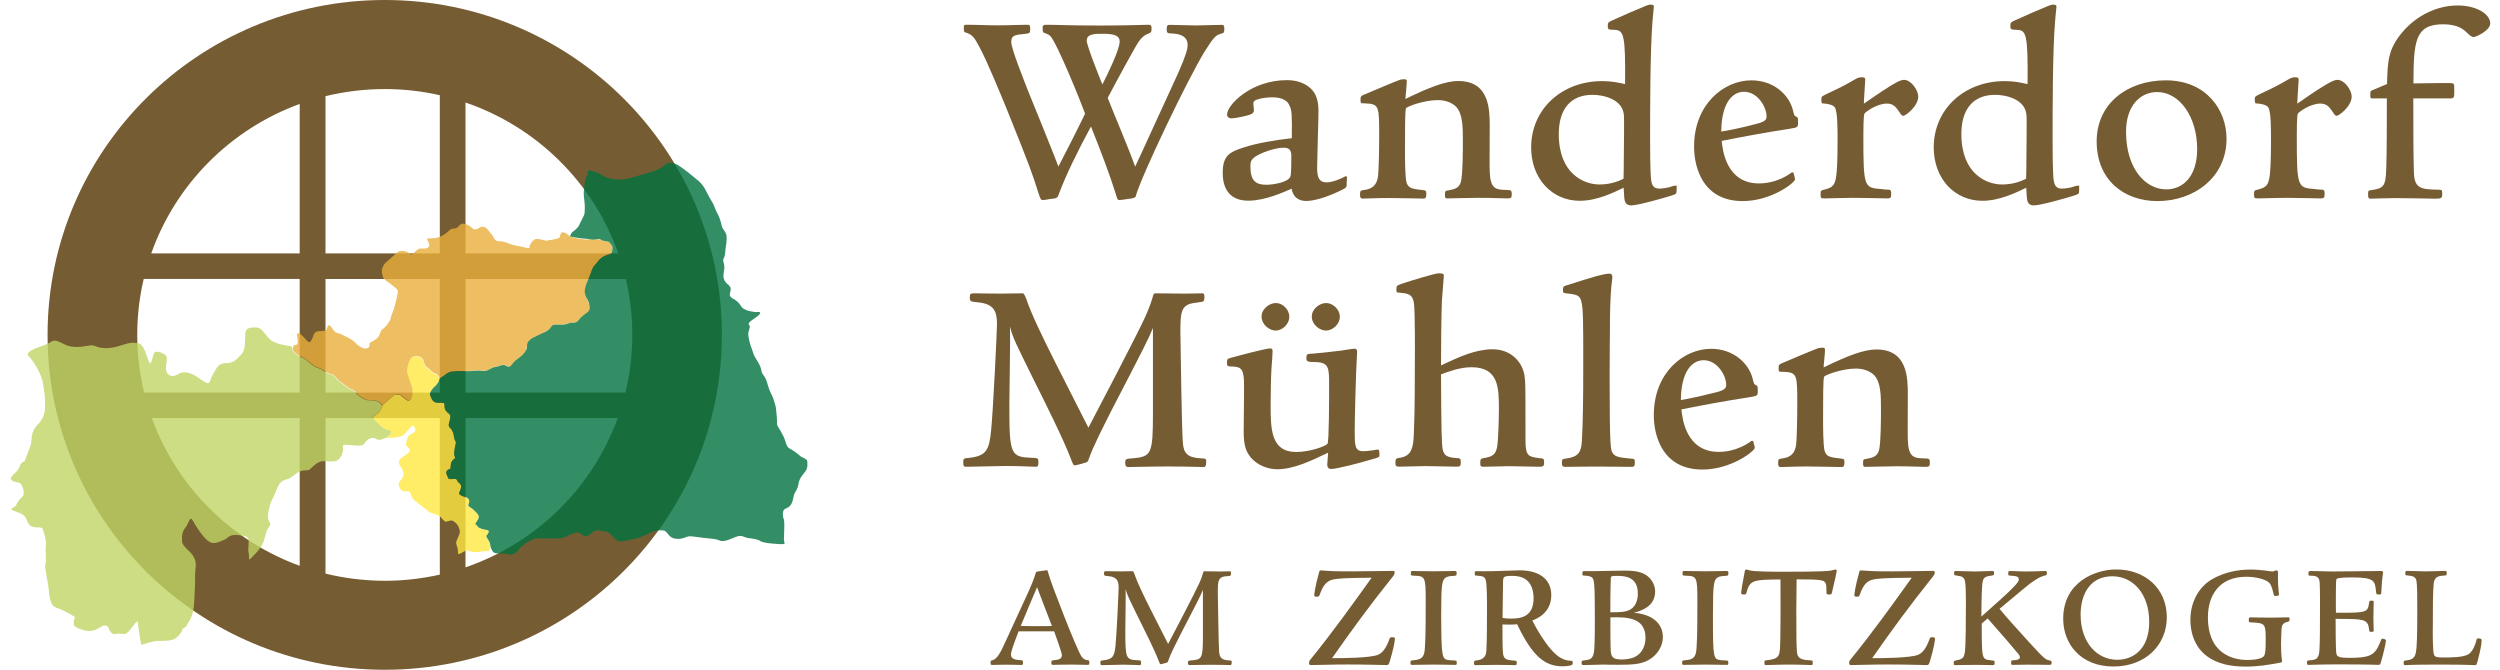 <svg xmlns="http://www.w3.org/2000/svg" width="209" height="56" viewBox="0 0 209 56" fill="none"><g clip-path="url(#clip0)"><path d="M90.713 9.501C90.414 8.658 88.33 3.482 87.78 2.985C87.667 2.873 87.433 2.8 87.279 2.736C87.166 2.712 87.166 2.576 87.166 2.279C87.166 2.094 87.304 2.07 87.49 2.07C88.451 2.07 89.138 2.134 92.03 2.134C94.251 2.134 95.609 2.07 95.972 2.07C96.182 2.07 96.271 2.094 96.271 2.367C96.271 2.712 96.222 2.728 95.907 2.849C95.544 3.009 95.261 3.306 94.873 4.012C94.76 4.197 93.54 6.403 92.603 8.185C93.225 9.781 94.324 12.309 94.898 13.93C95.083 13.585 98.363 6.363 98.525 6.042C99.147 4.606 99.284 4.124 99.284 3.763C99.284 3.009 98.622 2.849 98.113 2.808C97.588 2.784 97.539 2.784 97.539 2.463C97.539 2.118 97.588 2.078 97.814 2.078C98.161 2.078 99.648 2.126 99.947 2.126C100.294 2.126 101.829 2.078 102.128 2.078C102.29 2.078 102.354 2.126 102.354 2.399C102.354 2.72 102.306 2.76 102.128 2.808C101.692 2.897 101.49 3.057 100.706 4.309C99.26 6.676 95.406 14.724 94.946 16.409C94.898 16.57 94.599 16.594 94.284 16.634C94.074 16.658 93.783 16.722 93.573 16.722C93.435 16.722 93.411 16.674 93.274 16.201C92.813 14.716 92.078 12.758 91.206 10.576C90.107 12.606 89.097 14.652 88.475 16.337C88.41 16.546 88.2 16.61 88.015 16.61C87.667 16.634 87.441 16.722 87.166 16.722C87.029 16.722 86.981 16.658 86.819 16.152C86.27 14.419 86.108 13.946 84.177 9.155C83.79 8.201 82.505 5.055 81.859 3.892C81.495 3.21 81.309 2.889 80.76 2.728C80.599 2.68 80.574 2.664 80.574 2.367C80.574 2.07 80.599 2.07 80.825 2.07C81.762 2.07 82.319 2.118 83.466 2.118C84.387 2.118 85.114 2.07 85.85 2.07C86.06 2.07 86.124 2.07 86.124 2.391C86.124 2.736 86.124 2.776 85.761 2.824C84.864 2.913 84.541 2.937 84.541 3.507C84.541 4.076 85.575 6.628 85.914 7.519C86.326 8.522 88.136 12.983 88.483 13.922C88.863 13.216 90.422 10.134 90.713 9.501ZM93.605 3.482C93.605 2.937 93.08 2.824 92.135 2.824C91.561 2.824 90.85 2.824 90.85 3.394C90.85 3.803 91.884 6.403 92.159 7.061C92.579 6.259 93.605 4.124 93.605 3.482Z" fill="#765C33"></path><path d="M112.608 14.78L112.584 15.278C112.584 15.623 112.584 15.663 112.333 15.799C111.024 16.481 109.837 16.802 109.215 16.802C108.181 16.802 108.019 16.008 107.979 15.775C107.292 16.072 105.757 16.778 104.352 16.778C102.542 16.778 102.219 15.414 102.219 14.475C102.219 12.991 102.768 12.718 104.028 12.309C105.038 11.988 106.484 11.715 107.995 11.555C108.019 9.597 107.995 9.212 107.809 8.843C107.583 8.249 106.888 8.136 106.339 8.136C106.113 8.136 105.539 8.16 105.03 8.345C104.804 8.433 104.78 8.554 104.78 8.666C104.78 8.73 104.828 9.099 104.828 9.188C104.828 9.396 104.739 9.509 104.465 9.597C104.214 9.685 103.293 9.894 102.93 9.894C102.744 9.894 102.582 9.781 102.582 9.573C102.582 8.778 104.578 6.7 107.583 6.7C108.916 6.7 109.514 7.318 109.74 7.567C110.152 8.064 110.225 8.754 110.225 9.276C110.225 10.03 110.112 13.376 110.112 14.042C110.112 14.861 110.297 15.246 110.895 15.246C111.38 15.246 112.067 14.973 112.503 14.724L112.608 14.78ZM105.862 15.446C106.484 15.446 107.745 15.222 107.882 14.74C107.955 14.516 107.955 13.416 107.955 13.031C107.955 12.55 107.769 12.349 107.333 12.349C106.759 12.349 106.113 12.558 105.66 12.734C104.537 13.192 104.537 13.489 104.537 13.898C104.529 15.125 104.99 15.446 105.862 15.446Z" fill="#765C33"></path><path d="M124.541 10.616C124.541 12.373 124.516 13.809 124.541 14.331C124.589 15.791 125.042 15.856 125.898 15.88C126.31 15.88 126.383 15.904 126.383 16.225C126.383 16.522 126.334 16.586 126.035 16.586C125.575 16.586 124.727 16.538 123.604 16.538C122.844 16.538 121.422 16.586 120.986 16.586C120.825 16.586 120.8 16.522 120.8 16.313C120.8 15.968 120.8 15.952 121.148 15.904C121.632 15.816 121.996 15.695 122.133 15.198C122.295 14.556 122.295 12.509 122.295 11.691C122.295 10.688 122.295 9.501 121.721 8.915C121.309 8.506 120.687 8.369 120.202 8.369C119.08 8.369 117.633 8.891 117.545 9.051C117.456 9.188 117.456 10.969 117.456 12.518C117.456 13.135 117.456 14.861 117.593 15.278C117.755 15.775 118.142 15.799 118.991 15.896C119.217 15.92 119.241 15.968 119.241 16.217C119.241 16.578 119.128 16.602 118.991 16.602C118.619 16.602 117.133 16.554 116.171 16.554C114.838 16.554 114.378 16.602 113.95 16.602C113.723 16.602 113.699 16.489 113.699 16.281C113.699 15.936 113.723 15.92 114.111 15.872C114.709 15.783 115.121 15.486 115.21 14.684C115.258 14.227 115.299 12.678 115.299 11.354C115.299 8.867 115.299 8.69 114.127 8.642C113.74 8.642 113.74 8.642 113.74 8.321C113.74 8.048 113.764 8.024 114.152 7.864C114.362 7.775 116.721 6.772 117.02 6.676C117.157 6.628 117.343 6.628 117.407 6.628C117.545 6.628 117.609 6.652 117.609 6.788C117.609 7.133 117.496 8.04 117.496 8.273C119.492 7.294 120.865 6.772 121.899 6.772C124.541 6.764 124.541 9.18 124.541 10.616Z" fill="#765C33"></path><path d="M140.162 15.856C140.162 16.201 140.162 16.217 139.726 16.353C139.015 16.578 136.931 17.172 136.357 17.172C136.171 17.172 135.969 17.107 135.872 16.899C135.784 16.714 135.784 16.489 135.735 15.695C134.838 16.128 133.489 16.786 132.067 16.786C129.773 16.786 128.004 14.965 128.004 12.317C128.004 9.172 130.508 6.78 133.95 6.78C134.774 6.78 135.323 6.917 135.856 7.029C135.905 2.744 135.719 2.52 134.935 2.495C134.451 2.471 134.41 2.471 134.41 2.175C134.41 1.878 134.459 1.854 134.846 1.677C135.582 1.332 136.955 0.746 137.626 0.473C137.852 0.385 137.924 0.385 137.989 0.385C138.264 0.385 138.264 0.497 138.264 0.57C138.264 0.682 138.151 1.573 138.151 1.757C137.949 4.261 137.949 9.091 137.949 11.715C137.949 12.1 137.949 14.451 138.038 15.061C138.102 15.519 138.264 15.767 138.724 15.767C139.047 15.767 139.435 15.679 139.548 15.655C139.936 15.519 139.984 15.519 140.17 15.519V15.856H140.162ZM135.751 13.119C135.751 12.622 135.8 9.789 135.751 9.565C135.614 8.289 134.055 7.928 133.134 7.928C131.348 7.928 130.314 9.067 130.314 11.21C130.314 14.556 132.447 15.422 133.707 15.422C134.418 15.422 135.105 15.262 135.727 14.941C135.735 14.443 135.751 14.331 135.751 13.119Z" fill="#765C33"></path><path d="M149.93 14.419L150.019 14.764C150.067 14.949 150.067 14.949 150.067 14.989C150.067 15.262 148.096 16.81 145.689 16.81C142.384 16.81 141.625 14.05 141.625 12.253C141.625 8.722 144.105 6.716 146.416 6.716C148.274 6.716 149.558 7.92 149.881 9.18C149.994 9.661 150.019 9.701 150.156 9.749C150.318 9.797 150.318 9.91 150.318 10.271C150.318 10.632 150.269 10.656 149.696 10.752C147.474 11.097 146.141 11.346 143.935 11.779C144.008 12.534 144.307 15.334 147.054 15.334C147.304 15.334 148.548 15.334 149.784 14.419H149.93ZM146.884 10.343C147.619 10.159 147.684 9.958 147.684 9.725C147.684 8.931 146.925 7.671 145.802 7.671C144.856 7.671 143.919 8.562 143.895 11.001C145.066 10.8 145.737 10.64 146.884 10.343Z" fill="#765C33"></path><path d="M157.935 7.246C158.347 6.997 158.856 6.676 159.171 6.676C159.793 6.676 160.367 7.567 160.367 8.064C160.367 8.883 159.308 9.685 159.106 9.685C159.042 9.685 158.969 9.661 158.783 9.364C158.509 8.955 158.282 8.658 157.749 8.658C156.877 8.658 155.915 9.388 155.867 9.501C155.778 9.661 155.778 11.049 155.778 11.322C155.778 15.695 155.827 15.695 157.297 15.807C157.458 15.832 157.668 15.856 157.87 15.856C158.08 15.856 158.105 15.968 158.105 16.201C158.105 16.546 158.032 16.586 157.782 16.586C157.119 16.586 155.996 16.538 154.914 16.538C154.138 16.538 153.031 16.586 152.547 16.586C152.272 16.586 152.199 16.586 152.199 16.265C152.199 15.92 152.223 15.92 152.587 15.832C153.225 15.671 153.411 15.446 153.508 14.716C153.556 14.355 153.621 13.665 153.621 11.819C153.621 10.68 153.621 9.332 153.387 8.971C153.249 8.746 152.652 8.65 152.425 8.65C152.312 8.65 152.264 8.626 152.264 8.305C152.264 8.056 152.312 8.056 152.724 7.848C153.088 7.687 154.219 7.141 154.671 6.869C155.293 6.508 155.358 6.459 155.633 6.459C155.932 6.459 155.932 6.548 155.932 6.684C155.932 6.869 155.818 8.345 155.818 8.666C156.497 8.201 157.248 7.671 157.935 7.246Z" fill="#765C33"></path><path d="M173.818 15.856C173.818 16.201 173.818 16.217 173.382 16.353C172.671 16.578 170.587 17.172 170.013 17.172C169.828 17.172 169.626 17.107 169.529 16.899C169.44 16.714 169.44 16.489 169.391 15.695C168.495 16.128 167.146 16.786 165.724 16.786C163.429 16.786 161.66 14.965 161.66 12.317C161.66 9.172 164.165 6.78 167.598 6.78C168.422 6.78 168.979 6.917 169.504 7.029C169.553 2.744 169.367 2.52 168.592 2.495C168.107 2.471 168.066 2.471 168.066 2.175C168.066 1.878 168.115 1.854 168.503 1.677C169.238 1.332 170.611 0.746 171.282 0.473C171.508 0.385 171.581 0.385 171.645 0.385C171.92 0.385 171.92 0.497 171.92 0.57C171.92 0.682 171.807 1.573 171.807 1.757C171.597 4.261 171.597 9.091 171.597 11.715C171.597 12.1 171.597 14.451 171.686 15.061C171.758 15.519 171.92 15.767 172.372 15.767C172.696 15.767 173.083 15.679 173.196 15.655C173.584 15.519 173.633 15.519 173.818 15.519V15.856ZM169.408 13.119C169.408 12.622 169.456 9.789 169.408 9.565C169.27 8.289 167.711 7.928 166.79 7.928C165.005 7.928 163.971 9.067 163.971 11.21C163.971 14.556 166.103 15.422 167.364 15.422C168.075 15.422 168.761 15.262 169.383 14.941C169.391 14.443 169.408 14.331 169.408 13.119Z" fill="#765C33"></path><path d="M181.066 6.716C184.459 6.716 186.139 9.204 186.139 11.595C186.139 14.829 183.433 16.81 180.355 16.81C177.624 16.81 175.281 15.101 175.281 11.819C175.281 8.634 177.874 6.716 181.066 6.716ZM181.09 15.832C182.512 15.832 183.683 14.74 183.683 12.461C183.683 9.797 182.237 7.695 180.33 7.695C178.957 7.695 177.737 8.81 177.737 11.001C177.737 14.195 179.434 15.832 181.09 15.832Z" fill="#765C33"></path><path d="M194.169 7.246C194.581 6.997 195.09 6.676 195.405 6.676C196.027 6.676 196.601 7.567 196.601 8.064C196.601 8.883 195.543 9.685 195.341 9.685C195.276 9.685 195.203 9.661 195.018 9.364C194.743 8.955 194.517 8.658 193.984 8.658C193.111 8.658 192.15 9.388 192.101 9.501C192.012 9.661 192.012 11.049 192.012 11.322C192.012 15.695 192.061 15.695 193.531 15.807C193.693 15.832 193.903 15.856 194.105 15.856C194.315 15.856 194.339 15.968 194.339 16.201C194.339 16.546 194.266 16.586 194.016 16.586C193.353 16.586 192.231 16.538 191.148 16.538C190.372 16.538 189.266 16.586 188.781 16.586C188.506 16.586 188.434 16.586 188.434 16.265C188.434 15.92 188.458 15.92 188.821 15.832C189.46 15.671 189.645 15.446 189.742 14.716C189.791 14.355 189.855 13.665 189.855 11.819C189.855 10.68 189.855 9.332 189.621 8.971C189.484 8.746 188.886 8.65 188.66 8.65C188.547 8.65 188.498 8.626 188.498 8.305C188.498 8.056 188.547 8.056 188.959 7.848C189.322 7.687 190.453 7.141 190.906 6.869C191.528 6.508 191.592 6.459 191.867 6.459C192.166 6.459 192.166 6.548 192.166 6.684C192.166 6.869 192.053 8.345 192.053 8.666C192.723 8.201 193.475 7.671 194.169 7.246Z" fill="#765C33"></path><path d="M201.753 8.225C201.753 10.367 201.753 13.007 201.802 14.355C201.826 15.719 202.327 15.839 203.797 15.856C204.169 15.856 204.169 15.904 204.169 16.201C204.169 16.562 204.096 16.61 203.62 16.61C203.232 16.61 201.438 16.562 200.267 16.562C199.443 16.562 198.36 16.61 198.158 16.61C197.997 16.61 197.973 16.473 197.973 16.289C197.973 15.968 197.973 15.928 198.183 15.904C199.265 15.743 199.443 15.631 199.491 14.082C199.54 12.67 199.54 9.886 199.54 8.225H198.344C198.183 8.225 198.158 8.225 198.158 7.976C198.158 7.655 198.158 7.615 198.272 7.567L199.556 7.021C199.605 5.176 199.621 4.124 200.841 2.688C202.077 1.228 203.822 0.457 205.453 0.457C207.061 0.457 208.184 1.188 208.184 1.958C208.184 2.552 206.988 3.097 206.811 3.097C206.633 3.097 206.512 2.985 206.237 2.736C205.987 2.487 205.502 2.03 204.242 2.03C201.858 2.03 201.786 3.515 201.762 6.973C202.262 6.973 204.492 6.925 204.928 6.949C205.179 6.973 205.179 7.021 205.179 7.567C205.179 8.112 205.179 8.225 204.856 8.225H201.753Z" fill="#765C33"></path><path d="M99.666 25.356C98.745 25.541 98.68 26.174 98.68 27.699C98.704 29.184 98.793 36.06 98.89 37.039C98.955 37.906 99.302 38.267 100.401 38.315C100.837 38.339 100.837 38.339 100.837 38.636C100.837 38.933 100.772 39.045 100.627 39.045C100.142 39.045 99.456 38.997 97.71 38.997C96.062 38.997 94.818 39.045 94.342 39.045C94.18 39.045 94.067 38.997 94.067 38.7C94.067 38.355 94.14 38.355 94.689 38.315C96.248 38.178 96.386 37.97 96.386 34.576V27.418C95.974 28.421 95.65 29.039 92.879 34.391C92.217 35.715 91.345 37.4 91.022 38.379C90.957 38.588 90.908 38.628 90.747 38.676C90.537 38.724 90.012 38.901 89.85 38.901C89.737 38.901 89.713 38.837 89.503 38.307C88.978 36.871 87.297 33.501 86.336 31.583C84.914 28.686 84.704 28.325 84.429 27.298C84.478 28.325 84.381 32.859 84.381 33.789C84.381 38.05 84.47 38.211 86.328 38.275C86.764 38.299 86.812 38.299 86.812 38.636C86.812 38.909 86.788 39.021 86.586 39.021C86.239 39.021 85.391 38.957 84.041 38.957C83.516 38.957 81.287 39.021 80.826 39.021C80.6 39.021 80.527 39.021 80.527 38.636C80.527 38.339 80.552 38.315 81.028 38.275C82.523 38.114 82.701 37.545 82.862 35.932C83.024 34.335 83.347 27.707 83.347 27.113C83.347 26.046 83.121 25.38 81.674 25.268C81.149 25.22 81.077 25.196 81.077 24.883C81.077 24.538 81.141 24.522 81.489 24.522C81.925 24.522 82.636 24.546 83.621 24.546C84.243 24.546 85.156 24.522 85.504 24.522C85.641 24.522 85.754 24.907 85.827 25.067C86.19 26.183 87.184 28.237 88.17 30.195C88.606 31.085 90.601 34.953 90.989 35.755C91.199 35.37 95.23 27.667 95.764 26.439C96.127 25.621 96.264 25.188 96.402 24.706C96.45 24.522 96.515 24.522 96.652 24.522C97.412 24.522 98.211 24.546 98.995 24.546C99.843 24.546 100.28 24.522 100.578 24.522C100.643 24.522 100.692 24.658 100.692 24.819C100.692 25.003 100.667 25.204 100.506 25.228L99.666 25.356Z" fill="#765C33"></path><path d="M106.775 39.23C106.016 39.23 105.127 38.909 104.57 38.251C104.069 37.633 103.972 37.047 103.972 35.996C103.972 35.338 104.02 32.417 103.996 31.823C103.948 30.66 103.584 30.66 102.849 30.636C102.623 30.612 102.574 30.612 102.574 30.291C102.574 29.994 102.623 29.994 103.01 29.882C103.083 29.858 105.79 29.127 106.177 29.127C106.387 29.127 106.387 29.264 106.387 29.376C106.387 29.601 106.339 30.291 106.298 30.764C106.25 31.543 106.226 32.931 106.226 33.822C106.226 35.828 106.226 37.785 108.359 37.785C109.554 37.785 110.839 37.288 110.976 37.103C111.113 36.919 111.113 33.412 111.113 32.185C111.113 30.724 111.113 30.267 109.853 30.267C109.328 30.267 109.215 30.203 109.215 29.97C109.215 29.585 109.263 29.585 109.764 29.561C109.853 29.561 111.259 29.424 112.107 29.312C112.269 29.288 113.068 29.151 113.23 29.151C113.391 29.151 113.456 29.224 113.456 29.4C113.456 29.697 113.367 31.021 113.367 31.294C113.343 32 113.254 34.937 113.254 36.036C113.254 37.224 113.254 37.721 113.965 37.721C114.151 37.721 114.401 37.697 114.676 37.657C114.741 37.657 115.088 37.585 115.161 37.585C115.274 37.585 115.322 37.585 115.322 38.042C115.322 38.227 115.322 38.227 114.587 38.427C113.787 38.676 111.743 39.206 111.307 39.206C110.96 39.206 110.96 38.957 110.96 38.796C110.96 38.636 111.033 37.978 111.033 37.842C109.627 38.524 108.132 39.23 106.775 39.23ZM106.662 27.635C106.064 27.635 105.466 27.089 105.466 26.471C105.466 25.813 106.129 25.332 106.662 25.332C107.236 25.332 107.785 25.878 107.785 26.471C107.785 27.154 107.147 27.635 106.662 27.635ZM110.863 27.635C110.289 27.635 109.667 27.113 109.667 26.471C109.667 25.789 110.354 25.332 110.863 25.332C111.436 25.332 112.01 25.878 112.01 26.471C112.01 27.129 111.388 27.635 110.863 27.635Z" fill="#765C33"></path><path d="M118.207 25.356C118.094 24.562 117.682 24.538 116.987 24.465C116.777 24.465 116.737 24.441 116.737 24.217C116.737 23.872 116.786 23.872 117.149 23.735C118.11 23.414 119.993 22.845 120.292 22.845C120.704 22.845 120.704 22.957 120.704 23.053C120.704 23.166 120.566 24.81 120.542 25.148C120.494 26.512 120.469 28.75 120.469 30.548C122.053 29.793 123.402 29.2 124.783 29.2C126.391 29.2 127.28 30.339 127.441 31.366C127.53 31.936 127.53 32.257 127.53 35.194V36.815C127.53 38.163 127.805 38.178 128.677 38.299C129.049 38.323 129.089 38.347 129.089 38.66C129.089 38.957 129.017 39.021 128.701 39.021C127.991 39.021 126.843 38.973 126.132 38.973C125.785 38.973 124.323 39.021 124.024 39.021C123.774 39.021 123.749 38.957 123.749 38.676C123.749 38.355 123.798 38.331 124.21 38.267C124.808 38.154 125.034 37.946 125.147 37.424C125.26 36.927 125.308 34.873 125.308 34.231C125.308 32.457 125.308 30.7 123.014 30.7C122.077 30.7 121.091 31.061 120.469 31.294C120.494 36.012 120.518 37.055 120.607 37.561C120.72 38.106 121.019 38.243 121.754 38.291C122.077 38.291 122.125 38.363 122.125 38.652C122.125 38.973 122.053 39.013 121.778 39.013C121.366 39.013 119.532 38.965 119.161 38.965C118.789 38.965 117.254 39.013 116.955 39.013C116.705 39.013 116.656 38.925 116.656 38.716C116.656 38.331 116.705 38.307 117.093 38.259C118.03 38.098 118.151 37.344 118.191 36.365C118.24 35.065 118.28 34.223 118.28 30.395C118.296 29.408 118.296 26.062 118.207 25.356Z" fill="#765C33"></path><path d="M132.198 25.196C132.061 24.65 131.786 24.626 130.889 24.514C130.703 24.489 130.663 24.489 130.663 24.241C130.663 23.944 130.712 23.92 131.124 23.807C132.982 23.214 134.04 22.877 134.565 22.877C134.702 22.877 134.791 22.965 134.791 23.125C134.791 23.374 134.727 23.759 134.702 23.992C134.614 25.131 134.589 26.11 134.589 27.707C134.589 28.052 134.565 29.874 134.565 31.511C134.565 37.456 134.654 37.617 134.815 37.866C135.026 38.227 135.478 38.251 136.399 38.347C136.625 38.347 136.674 38.395 136.674 38.644C136.674 39.005 136.609 39.029 136.326 39.029C135.664 39.029 134.63 39.005 133.394 39.005C132.319 39.005 131.309 39.029 130.849 39.029C130.647 39.029 130.574 38.965 130.574 38.668C130.574 38.371 130.623 38.371 130.986 38.323C131.931 38.187 132.198 37.825 132.246 36.839C132.335 35.29 132.36 33.284 132.36 30.387C132.36 27.129 132.36 25.741 132.198 25.196Z" fill="#765C33"></path><path d="M146.563 36.863L146.651 37.208C146.7 37.392 146.7 37.392 146.7 37.432C146.7 37.705 144.729 39.254 142.321 39.254C139.017 39.254 138.258 36.493 138.258 34.696C138.258 31.166 140.738 29.16 143.048 29.16C144.907 29.16 146.191 30.371 146.514 31.623C146.627 32.104 146.651 32.144 146.789 32.193C146.95 32.241 146.95 32.353 146.95 32.714C146.95 33.075 146.902 33.099 146.328 33.196C144.107 33.541 142.774 33.789 140.568 34.223C140.641 34.977 140.94 37.777 143.687 37.777C143.937 37.777 145.181 37.777 146.417 36.863H146.563ZM143.509 32.786C144.244 32.602 144.309 32.401 144.309 32.169C144.309 31.374 143.549 30.114 142.426 30.114C141.481 30.114 140.544 31.005 140.52 33.444C141.699 33.236 142.362 33.075 143.509 32.786Z" fill="#765C33"></path><path d="M159.494 33.059C159.494 34.816 159.47 36.253 159.494 36.774C159.542 38.235 159.995 38.299 160.851 38.323C161.263 38.323 161.336 38.347 161.336 38.668C161.336 38.965 161.287 39.029 160.988 39.029C160.528 39.029 159.68 38.981 158.557 38.981C157.797 38.981 156.375 39.029 155.939 39.029C155.778 39.029 155.753 38.965 155.753 38.756C155.753 38.411 155.753 38.395 156.101 38.347C156.586 38.259 156.949 38.138 157.086 37.641C157.248 36.999 157.248 34.953 157.248 34.134C157.248 33.131 157.248 31.944 156.674 31.358C156.262 30.949 155.64 30.812 155.156 30.812C154.033 30.812 152.587 31.334 152.498 31.494C152.409 31.631 152.409 33.412 152.409 34.961C152.409 35.579 152.409 37.304 152.546 37.721C152.708 38.219 153.096 38.243 153.944 38.339C154.178 38.363 154.194 38.411 154.194 38.66C154.194 39.021 154.081 39.045 153.944 39.045C153.58 39.045 152.086 38.997 151.124 38.997C149.791 38.997 149.339 39.045 148.903 39.045C148.677 39.045 148.652 38.933 148.652 38.724C148.652 38.379 148.677 38.363 149.064 38.315C149.662 38.227 150.074 37.93 150.163 37.127C150.212 36.67 150.252 35.121 150.252 33.797C150.252 31.31 150.252 31.133 149.081 31.085C148.693 31.085 148.693 31.085 148.693 30.764C148.693 30.491 148.717 30.467 149.105 30.307C149.307 30.219 151.674 29.216 151.973 29.119C152.11 29.071 152.296 29.071 152.36 29.071C152.498 29.071 152.57 29.095 152.57 29.232C152.57 29.577 152.457 30.483 152.457 30.716C154.453 29.737 155.834 29.216 156.86 29.216C159.494 29.208 159.494 31.623 159.494 33.059Z" fill="#765C33"></path><path d="M85.147 52.798C84.784 53.745 84.517 54.451 84.517 54.732C84.517 55.15 85.026 55.173 85.398 55.198C85.519 55.214 85.519 55.246 85.519 55.43C85.519 55.527 85.519 55.591 85.382 55.591C85.18 55.591 84.622 55.567 84.089 55.567C83.459 55.567 83.136 55.591 82.958 55.591C82.821 55.591 82.812 55.543 82.812 55.43C82.812 55.246 82.812 55.23 82.934 55.206C83.378 55.109 83.653 54.54 84.162 53.416C84.46 52.766 85.785 49.902 86.052 49.308C86.254 48.851 86.44 48.385 86.601 47.864C86.626 47.799 86.69 47.775 86.803 47.767C87.005 47.751 87.401 47.671 87.498 47.671C87.587 47.671 87.587 47.711 87.66 47.992C87.837 48.698 89.994 54.259 90.406 54.869C90.576 55.125 90.73 55.166 90.98 55.198C91.053 55.222 91.069 55.238 91.069 55.382C91.069 55.543 91.053 55.583 90.948 55.583C90.738 55.583 89.768 55.559 89.566 55.559C88.524 55.559 88.225 55.583 88.064 55.583C87.902 55.583 87.894 55.535 87.894 55.422C87.894 55.214 87.918 55.214 88.144 55.19C88.451 55.166 88.775 55.101 88.775 54.78C88.775 54.556 88.249 53.143 88.128 52.782H85.147V52.798ZM85.333 52.333C85.68 52.349 87.417 52.357 87.942 52.333C87.765 51.876 86.884 49.605 86.698 49.091C86.222 50.191 85.721 51.394 85.333 52.333Z" fill="#765C33"></path><path d="M102.341 48.193C101.848 48.289 101.808 48.634 101.808 49.46C101.824 50.263 101.872 53.986 101.921 54.516C101.961 54.981 102.147 55.182 102.737 55.206C102.971 55.222 102.971 55.222 102.971 55.374C102.971 55.535 102.931 55.599 102.858 55.599C102.599 55.599 102.228 55.575 101.283 55.575C100.386 55.575 99.715 55.599 99.457 55.599C99.368 55.599 99.311 55.575 99.311 55.414C99.311 55.23 99.352 55.23 99.643 55.206C100.483 55.133 100.564 55.021 100.564 53.184V49.316C100.337 49.862 100.168 50.191 98.665 53.087C98.302 53.801 97.833 54.716 97.663 55.246C97.623 55.358 97.599 55.382 97.518 55.406C97.405 55.43 97.122 55.527 97.033 55.527C96.969 55.527 96.96 55.486 96.847 55.206C96.565 54.427 95.652 52.606 95.135 51.571C94.367 50.006 94.254 49.805 94.101 49.252C94.125 49.805 94.076 52.261 94.076 52.766C94.076 55.069 94.125 55.157 95.135 55.198C95.369 55.214 95.393 55.214 95.393 55.398C95.393 55.543 95.377 55.607 95.272 55.607C95.086 55.607 94.626 55.567 93.891 55.567C93.608 55.567 92.404 55.607 92.154 55.607C92.033 55.607 91.992 55.607 91.992 55.398C91.992 55.238 92.008 55.222 92.267 55.198C93.075 55.109 93.172 54.804 93.26 53.93C93.349 53.063 93.519 49.476 93.519 49.156C93.519 48.578 93.398 48.217 92.614 48.16C92.332 48.136 92.291 48.12 92.291 47.952C92.291 47.767 92.332 47.751 92.517 47.751C92.752 47.751 93.139 47.767 93.672 47.767C94.012 47.767 94.505 47.751 94.69 47.751C94.763 47.751 94.828 47.96 94.86 48.048C95.062 48.65 95.595 49.765 96.128 50.825C96.363 51.306 97.445 53.4 97.655 53.834C97.768 53.625 99.95 49.46 100.24 48.794C100.442 48.353 100.515 48.112 100.588 47.856C100.612 47.759 100.652 47.759 100.725 47.759C101.137 47.759 101.565 47.775 101.993 47.775C102.454 47.775 102.688 47.759 102.85 47.759C102.89 47.759 102.914 47.831 102.914 47.92C102.914 48.016 102.898 48.128 102.818 48.144L102.341 48.193Z" fill="#765C33"></path><path d="M115.201 54.74C115.533 54.596 115.848 54.283 116.155 53.432C116.187 53.32 116.219 53.272 116.365 53.272C116.591 53.272 116.615 53.32 116.615 53.392C116.615 53.505 116.542 54.106 116.179 55.318C116.09 55.591 116.042 55.599 115.92 55.599C115.298 55.599 114.531 55.551 112.657 55.551C111.203 55.551 110.338 55.599 109.627 55.599C109.458 55.599 109.441 55.559 109.441 55.422C109.441 55.262 109.458 55.254 109.579 55.101C111.413 52.846 113.141 50.431 114.668 48.297C112.334 48.313 111.849 48.369 111.469 48.441C110.976 48.554 110.653 48.81 110.33 49.709C110.29 49.822 110.257 49.886 110.104 49.886C109.926 49.886 109.87 49.862 109.87 49.749C109.87 49.701 109.942 49.019 110.265 47.888C110.314 47.703 110.314 47.687 110.411 47.687C110.556 47.687 110.686 47.703 111.033 47.727C111.606 47.767 112.56 47.767 113.093 47.767C113.618 47.767 115.945 47.727 116.429 47.727C116.551 47.727 116.591 47.727 116.591 47.872C116.591 48.016 116.551 48.072 116.244 48.449C114.539 50.584 113.012 52.654 111.364 55.021C112.229 55.029 114.563 55.005 115.201 54.74Z" fill="#765C33"></path><path d="M121.162 55.19C121.259 55.206 121.654 55.206 121.735 55.238C121.784 55.254 121.784 55.334 121.784 55.438C121.784 55.559 121.759 55.583 121.671 55.583C121.396 55.583 120.168 55.559 119.918 55.559C119.635 55.559 118.342 55.583 118.076 55.583C117.938 55.583 117.914 55.559 117.914 55.414C117.914 55.214 117.954 55.214 118.221 55.19C119.037 55.141 119.094 54.684 119.126 54.066C119.19 53.28 119.19 51.129 119.19 50.247C119.19 48.201 119.142 48.16 118.197 48.128C117.946 48.112 117.946 48.112 117.946 47.92C117.946 47.735 117.979 47.735 118.132 47.735C118.407 47.735 119.611 47.759 119.853 47.759C120.128 47.759 121.372 47.735 121.614 47.735C121.727 47.735 121.776 47.751 121.776 47.896C121.776 48.12 121.759 48.128 121.517 48.145C120.782 48.169 120.62 48.353 120.548 49.043C120.507 49.364 120.483 49.894 120.483 51.434C120.507 55.045 120.532 55.109 121.162 55.19Z" fill="#765C33"></path><path d="M128.102 51.876C128.248 52.157 129.37 54.363 130.469 54.997C130.881 55.222 131.124 55.23 131.39 55.246C131.463 55.246 131.479 55.294 131.479 55.406C131.479 55.527 131.463 55.583 131.366 55.607C131.107 55.695 130.808 55.703 130.631 55.703C129.193 55.703 128.126 54.917 126.834 52.189C126.325 52.237 125.824 52.213 125.606 52.205C125.606 52.646 125.598 54.323 125.654 54.66C125.743 55.125 125.913 55.181 126.688 55.238C126.777 55.238 126.801 55.278 126.801 55.398C126.801 55.559 126.777 55.607 126.664 55.607C126.478 55.607 126.155 55.583 125.048 55.583C124.604 55.583 123.538 55.607 123.32 55.607C123.247 55.607 123.223 55.535 123.223 55.406C123.223 55.238 123.263 55.238 123.522 55.198C124.2 55.109 124.257 54.644 124.265 54.275C124.313 53.376 124.313 51.884 124.313 50.736C124.313 50.271 124.313 48.786 124.2 48.465C124.103 48.169 123.877 48.16 123.408 48.12C123.295 48.104 123.287 48.096 123.287 47.952C123.287 47.767 123.295 47.751 123.473 47.751C123.675 47.751 124.564 47.767 124.741 47.751C125.113 47.751 126.713 47.679 127.052 47.679C127.415 47.679 129.686 47.679 129.686 49.773C129.677 50.816 129.08 51.507 128.102 51.876ZM126.317 51.715C127.157 51.715 128.207 51.555 128.207 50.014C128.207 49.653 128.159 49.252 127.949 48.883C127.69 48.417 127.213 48.144 126.446 48.144C125.662 48.144 125.662 48.217 125.654 48.698C125.638 49.107 125.63 51.185 125.614 51.659C125.808 51.691 125.977 51.715 126.317 51.715Z" fill="#765C33"></path><path d="M137.643 55.27C137.046 55.551 136.254 55.575 135.26 55.575C134.848 55.575 134.444 55.575 134.016 55.559C133.766 55.559 132.675 55.599 132.449 55.599C132.223 55.599 132.223 55.575 132.223 55.39C132.223 55.23 132.247 55.23 132.449 55.206C132.974 55.157 133.216 55.061 133.281 54.291C133.329 53.553 133.329 52.453 133.329 51.531C133.329 48.481 133.257 48.425 133.071 48.265C132.934 48.153 132.651 48.128 132.425 48.12C132.312 48.12 132.287 48.096 132.287 47.976C132.287 47.767 132.287 47.743 132.513 47.743C132.659 47.743 133.281 47.759 133.418 47.743C133.79 47.743 135.543 47.703 135.777 47.703C136.375 47.703 136.997 47.727 137.53 48.024C138.039 48.321 138.37 48.859 138.37 49.452C138.37 50.76 137.094 51.089 136.593 51.226C138.815 51.426 139.017 52.758 139.017 53.248C139.025 53.938 138.613 54.812 137.643 55.27ZM134.679 54.588C134.743 54.973 134.937 55.133 135.575 55.133C135.761 55.133 136.27 55.117 136.69 54.909C137.272 54.628 137.563 53.986 137.563 53.328C137.563 51.563 135.915 51.587 134.63 51.611C134.63 52.197 134.614 54.211 134.679 54.588ZM136.157 51.025C136.69 50.8 136.924 50.247 136.924 49.621C136.924 48.144 135.721 48.144 135.163 48.144C134.719 48.144 134.662 48.169 134.662 48.377C134.622 49.46 134.622 50.881 134.622 51.186C135.535 51.186 135.818 51.161 136.157 51.025Z" fill="#765C33"></path><path d="M143.865 55.19C143.961 55.206 144.357 55.206 144.438 55.238C144.487 55.254 144.487 55.334 144.487 55.438C144.487 55.559 144.462 55.583 144.373 55.583C144.099 55.583 142.871 55.559 142.62 55.559C142.338 55.559 141.045 55.583 140.787 55.583C140.649 55.583 140.625 55.559 140.625 55.414C140.625 55.214 140.665 55.214 140.932 55.19C141.748 55.141 141.804 54.684 141.837 54.066C141.901 53.28 141.901 51.129 141.901 50.247C141.901 48.201 141.853 48.16 140.908 48.128C140.657 48.112 140.657 48.112 140.657 47.92C140.657 47.735 140.698 47.735 140.843 47.735C141.118 47.735 142.321 47.759 142.572 47.759C142.847 47.759 144.083 47.735 144.333 47.735C144.446 47.735 144.495 47.751 144.495 47.896C144.495 48.12 144.478 48.128 144.236 48.145C143.501 48.169 143.339 48.353 143.267 49.043C143.226 49.364 143.202 49.894 143.202 51.434C143.202 55.045 143.226 55.109 143.865 55.19Z" fill="#765C33"></path><path d="M146.043 49.42C145.971 49.677 145.971 49.701 145.809 49.701C145.647 49.701 145.559 49.677 145.559 49.565C145.559 49.404 145.769 48.225 145.866 47.751C145.89 47.655 145.906 47.615 146.003 47.615C146.068 47.615 146.124 47.631 146.205 47.663C146.48 47.799 148.564 47.799 149.073 47.799C149.864 47.799 152.522 47.799 153.056 47.703C153.12 47.687 153.363 47.615 153.419 47.615C153.492 47.615 153.556 47.631 153.556 47.703C153.556 47.775 153.346 48.738 153.161 49.492C153.128 49.677 153.096 49.701 152.951 49.701C152.789 49.701 152.692 49.701 152.692 49.557C152.692 48.778 152.692 48.57 152.143 48.498C151.836 48.449 151.222 48.433 150.196 48.433C150.18 49.324 150.171 50.247 150.171 51.129C150.171 53.593 150.188 53.914 150.22 54.435C150.252 54.821 150.309 55.173 151.27 55.198C151.521 55.214 151.545 55.214 151.545 55.398C151.545 55.599 151.521 55.599 151.375 55.599C151.165 55.599 150.64 55.559 149.566 55.559C148.572 55.559 148.111 55.599 147.667 55.599C147.506 55.599 147.506 55.575 147.506 55.398C147.506 55.214 147.506 55.214 147.74 55.19C148.645 55.101 148.758 54.869 148.806 54.219C148.847 53.649 148.855 51.306 148.855 50.857C148.855 50.576 148.855 49.228 148.847 48.441C146.714 48.465 146.302 48.465 146.043 49.42Z" fill="#765C33"></path><path d="M160.354 54.74C160.685 54.596 161 54.283 161.307 53.432C161.347 53.32 161.372 53.272 161.517 53.272C161.743 53.272 161.768 53.32 161.768 53.392C161.768 53.505 161.695 54.106 161.331 55.318C161.242 55.591 161.194 55.599 161.073 55.599C160.451 55.599 159.683 55.551 157.809 55.551C156.355 55.551 155.49 55.599 154.78 55.599C154.61 55.599 154.594 55.559 154.594 55.422C154.594 55.262 154.61 55.254 154.731 55.101C156.565 52.846 158.294 50.431 159.821 48.297C157.486 48.313 157.001 48.369 156.621 48.441C156.121 48.554 155.797 48.81 155.482 49.709C155.442 49.822 155.41 49.886 155.256 49.886C155.087 49.886 155.022 49.862 155.022 49.749C155.022 49.701 155.095 49.019 155.418 47.888C155.466 47.703 155.466 47.687 155.563 47.687C155.709 47.687 155.838 47.703 156.185 47.727C156.759 47.767 157.712 47.767 158.245 47.767C158.77 47.767 161.105 47.727 161.582 47.727C161.703 47.727 161.743 47.727 161.743 47.872C161.743 48.016 161.703 48.072 161.396 48.449C159.691 50.584 158.165 52.654 156.516 55.021C157.389 55.029 159.724 55.005 160.354 54.74Z" fill="#765C33"></path><path d="M165.675 52.124C165.675 55.109 165.675 55.109 166.41 55.198C166.458 55.214 166.668 55.222 166.717 55.238C166.741 55.254 166.749 55.278 166.749 55.398C166.749 55.583 166.733 55.607 166.547 55.607C166.41 55.607 166.038 55.583 165.158 55.583C164.237 55.583 163.566 55.607 163.421 55.607C163.356 55.607 163.332 55.543 163.332 55.43C163.332 55.246 163.356 55.246 163.591 55.198C164.196 55.077 164.277 54.949 164.31 53.745C164.326 53.585 164.35 52.437 164.35 50.303C164.35 48.514 164.261 48.417 164.124 48.297C164.003 48.177 163.938 48.177 163.453 48.096C163.364 48.08 163.364 48.056 163.364 47.936C163.364 47.767 163.389 47.735 163.486 47.735C163.744 47.735 164.867 47.775 165.085 47.775C165.319 47.775 166.353 47.735 166.563 47.735C166.685 47.735 166.701 47.783 166.701 47.88C166.701 48.088 166.701 48.088 166.45 48.128C165.804 48.201 165.756 48.385 165.707 48.995C165.659 49.573 165.642 50.969 165.642 51.547C166.83 50.495 167.719 49.693 168.115 49.3C168.745 48.674 168.769 48.562 168.769 48.433C168.769 48.177 168.543 48.16 168.123 48.128C167.888 48.112 167.888 48.112 167.888 47.944C167.888 47.767 167.913 47.735 168.05 47.735C168.389 47.735 168.906 47.775 169.229 47.775C169.811 47.775 170.393 47.759 170.982 47.735C171.079 47.735 171.12 47.759 171.12 47.904C171.12 48.08 171.096 48.088 170.869 48.136C170.667 48.201 170.401 48.273 169.69 48.802C169.27 49.123 167.371 50.736 167.161 50.897C167.436 51.242 167.921 51.787 168.3 52.213C170.474 54.628 170.91 55.109 171.193 55.173C171.467 55.238 171.516 55.238 171.516 55.382C171.516 55.567 171.467 55.583 171.306 55.583C171.112 55.583 170.522 55.567 169.504 55.567C169.044 55.567 168.527 55.583 168.228 55.583C168.139 55.583 168.131 55.519 168.131 55.382C168.131 55.222 168.131 55.206 168.357 55.198C168.478 55.182 168.866 55.173 168.866 54.941C168.866 54.821 168.729 54.644 168.567 54.475C167.961 53.745 167.783 53.537 166.168 51.699L165.675 52.124Z" fill="#765C33"></path><path d="M176.911 47.607C179.359 47.607 181.145 49.22 181.145 51.603C181.145 53.882 179.408 55.719 176.677 55.719C173.955 55.719 172.484 53.834 172.484 51.739C172.476 48.658 175.158 47.607 176.911 47.607ZM177.008 55.157C178.188 55.157 179.674 54.419 179.674 51.988C179.674 49.645 178.317 48.176 176.596 48.176C174.674 48.176 173.939 49.757 173.939 51.386C173.939 53.729 175.32 55.157 177.008 55.157Z" fill="#765C33"></path><path d="M184.967 48.401C185.937 47.856 187.028 47.615 188.142 47.615C188.587 47.615 188.974 47.655 189.281 47.687C189.605 47.735 189.855 47.775 190 47.775C190.065 47.775 190.097 47.751 190.138 47.727C190.186 47.711 190.227 47.687 190.275 47.687C190.429 47.687 190.437 47.751 190.437 47.864C190.437 48.257 190.437 48.57 190.453 48.915C190.461 49.035 190.517 49.629 190.517 49.677C190.517 49.765 190.517 49.822 190.219 49.822C190.105 49.822 190.105 49.797 190.049 49.565C189.903 48.939 189.79 48.786 189.653 48.674C189.306 48.393 188.514 48.217 187.795 48.217C185.46 48.217 184.58 49.854 184.58 51.611C184.58 52.871 184.943 53.938 185.832 54.572C186.454 55.013 187.173 55.173 187.884 55.173C188.231 55.173 189.112 55.133 189.29 54.812C189.378 54.636 189.411 54.323 189.411 53.496C189.411 52.092 189.37 52.092 188.11 52.028C188.021 52.012 187.997 51.988 187.997 51.843C187.997 51.683 188.021 51.611 188.118 51.611C188.417 51.611 188.958 51.635 189.831 51.635C190.332 51.635 190.808 51.611 191.309 51.611C191.358 51.611 191.406 51.611 191.406 51.699C191.406 51.876 191.406 51.956 191.269 51.98C190.784 52.076 190.76 52.349 190.736 52.574C190.719 52.774 190.695 53.601 190.695 53.842C190.695 55.013 190.784 55.157 190.784 55.286C190.784 55.334 190.784 55.374 190.501 55.422C189.556 55.591 188.797 55.727 187.722 55.727C186.284 55.727 185.436 55.43 184.782 55.045C183.271 54.146 183.117 52.493 183.117 51.868C183.101 50.359 183.812 49.051 184.967 48.401Z" fill="#765C33"></path><path d="M193.925 48.682C193.885 48.241 193.675 48.136 193.19 48.128C193.005 48.128 192.98 48.112 192.98 47.944C192.98 47.743 193.077 47.735 193.182 47.735C193.804 47.735 194.224 47.775 194.968 47.775C196.381 47.775 198.118 47.735 198.975 47.735C199.112 47.735 199.225 47.751 199.225 47.831C199.225 47.88 199.152 48.473 199.136 48.594C199.112 48.867 199.112 48.939 199.072 49.589C199.072 49.677 199.047 49.701 198.862 49.701C198.66 49.701 198.66 49.677 198.635 49.428C198.538 48.554 198.514 48.273 196.616 48.273C196.406 48.273 195.46 48.273 195.347 48.393C195.283 48.457 195.283 48.915 195.283 49.204C195.267 49.525 195.283 50.929 195.283 51.226C197.941 51.242 197.941 51.186 198.062 50.359C198.086 50.247 198.086 50.215 198.272 50.215C198.433 50.215 198.441 50.255 198.441 50.327C198.441 50.76 198.417 51.137 198.417 51.683C198.417 52.205 198.441 52.55 198.441 52.678C198.441 52.79 198.425 52.822 198.28 52.822C198.07 52.822 198.07 52.798 198.054 52.614C198.021 52.309 197.957 51.964 197.52 51.852C197.133 51.755 196.777 51.739 195.258 51.739C195.258 52.197 195.258 54.387 195.323 54.652C195.388 54.909 195.574 54.997 196.389 54.997C198.013 54.997 198.514 54.828 198.934 53.801C199.072 53.456 199.096 53.392 199.16 53.392C199.225 53.392 199.467 53.432 199.467 53.553C199.467 53.713 199.241 54.708 199.08 55.238C198.991 55.543 198.991 55.583 198.821 55.583C198.619 55.583 198.215 55.543 195.412 55.543C194.006 55.543 193.4 55.583 193.077 55.583C192.867 55.583 192.867 55.583 192.867 55.398C192.867 55.222 192.867 55.222 193.142 55.198C193.651 55.15 193.837 55.053 193.901 54.419C193.95 53.793 193.95 52.092 193.95 51.45C193.958 50.8 193.958 49.212 193.925 48.682Z" fill="#765C33"></path><path d="M203.482 54.74C203.571 54.949 203.789 54.965 204.29 54.965C204.912 54.965 206.003 54.965 206.415 54.66C206.722 54.435 206.948 53.882 207.02 53.553C207.045 53.432 207.085 53.368 207.158 53.368C207.432 53.368 207.465 53.44 207.465 53.537C207.465 53.842 207.327 54.532 207.134 55.238C207.045 55.559 207.037 55.607 206.923 55.607C206.649 55.607 206.374 55.559 203.959 55.559C201.39 55.559 201.188 55.607 201.083 55.607C200.97 55.607 200.945 55.567 200.945 55.43C200.945 55.23 200.961 55.23 201.196 55.206C201.931 55.133 201.963 54.7 202.02 54.146C202.084 53.344 202.084 51.779 202.084 51.089C202.084 49.805 202.084 48.883 202.012 48.538C201.923 48.176 201.672 48.152 201.228 48.104C201.091 48.088 201.083 48.08 201.083 47.928C201.083 47.743 201.107 47.727 201.252 47.727C201.826 47.727 202.197 47.767 202.755 47.767C203.49 47.767 203.983 47.727 204.403 47.727C204.5 47.727 204.548 47.751 204.548 47.888C204.548 48.088 204.54 48.112 204.298 48.12C203.829 48.144 203.514 48.241 203.458 48.786C203.385 49.388 203.385 51.065 203.385 52.253C203.369 52.702 203.369 54.467 203.482 54.74Z" fill="#765C33"></path><path d="M32.163 0C16.595 0 3.977 12.534 3.977 27.996C3.977 43.458 16.595 55.992 32.163 55.992C47.73 55.992 60.349 43.458 60.349 27.996C60.357 12.534 47.738 0 32.163 0ZM51.689 21.184H38.916V8.57C44.879 10.608 49.605 15.278 51.689 21.184ZM52.86 27.996C52.86 29.657 52.658 31.27 52.287 32.819H38.916V23.326H52.319C52.674 24.826 52.86 26.391 52.86 27.996ZM11.473 27.996C11.473 26.391 11.659 24.826 12.015 23.318H25.054V32.819H12.047C11.675 31.27 11.473 29.657 11.473 27.996ZM27.211 23.326H36.768V32.819H27.211V23.326ZM36.768 7.96V21.184H27.211V8.04C28.802 7.655 30.458 7.446 32.171 7.446C33.746 7.446 35.289 7.623 36.768 7.96ZM25.054 8.69V21.184H12.645C14.689 15.398 19.269 10.8 25.054 8.69ZM12.693 34.953H25.054V47.302C19.318 45.216 14.761 40.674 12.693 34.953ZM27.211 47.952V34.953H36.768V48.04C35.289 48.369 33.746 48.554 32.163 48.554C30.458 48.546 28.794 48.345 27.211 47.952ZM38.916 47.43V34.953H51.64C49.524 40.794 44.83 45.4 38.916 47.43Z" fill="#765C33"></path><path opacity="0.8" d="M40.999 45.657C40.967 45.143 40.579 44.959 40.676 44.774C40.773 44.582 41.096 44.357 40.579 44.293C40.345 44.261 39.989 44.116 39.957 44.06C39.795 43.739 39.642 43.932 39.803 43.675C39.965 43.418 40.175 43.25 39.884 42.929C39.593 42.608 39.65 42.696 39.52 42.568C39.391 42.439 39.036 42.319 39.165 42.158C39.294 41.998 39.262 41.709 39.004 41.613C38.745 41.517 38.454 41.42 38.389 41.292C38.325 41.163 38.753 40.682 38.43 40.425C38.107 40.169 38.276 40.04 37.986 40.04C37.695 40.04 37.509 40.144 37.444 39.92C37.38 39.695 37.186 39.502 37.412 39.31C37.638 39.117 37.638 39.342 37.67 39.053C37.703 38.764 37.67 38.724 37.8 38.54C37.929 38.347 38.107 38.379 38.01 38.154C37.913 37.93 38.01 37.729 38.01 37.537C38.01 37.344 38.188 37.023 38.066 36.863C37.937 36.702 37.969 36.301 37.808 36.012C37.646 35.723 37.461 35.731 37.525 35.442C37.59 35.154 37.695 34.881 37.63 34.72C37.566 34.56 37.557 34.64 37.364 34.447C37.17 34.255 37.162 34.094 37.162 33.87C37.162 33.645 37.073 33.677 36.62 33.677C36.168 33.677 36.103 33.356 36.006 33.163C35.909 32.971 35.909 32.843 36.103 32.586C36.297 32.329 36.426 32.265 36.523 32.136C36.62 32.008 36.782 31.783 36.685 31.591C36.588 31.398 36.556 31.334 36.33 31.238C36.103 31.141 36.071 31.077 35.812 30.853C35.554 30.628 35.554 30.692 35.457 30.435C35.36 30.178 35.295 29.954 35.134 29.89C34.972 29.826 34.908 29.761 34.617 29.826C34.326 29.89 34.294 30.018 34.197 30.243C34.1 30.467 33.938 30.933 34.035 31.286C34.132 31.639 34.455 32.417 34.455 32.642C34.455 32.867 34.488 32.995 34.423 33.188C34.358 33.38 34.229 33.637 33.938 33.412C33.647 33.188 33.486 32.995 33.324 32.995C33.163 32.995 33.066 32.899 32.84 33.123C32.613 33.348 31.967 33.862 31.967 33.918C31.967 33.958 31.83 34.311 31.652 34.487C31.385 34.752 31.192 34.72 31.232 34.945C31.272 35.178 31.62 35.362 31.814 35.595C32.007 35.828 32.234 35.9 32.508 35.98C32.775 36.06 32.743 36.092 32.662 36.285C32.621 36.381 32.468 36.502 32.282 36.598C32.274 36.606 32.266 36.614 32.266 36.614C32.266 36.614 32.759 36.614 32.985 36.582C33.211 36.55 33.47 36.486 33.599 36.453C33.728 36.421 34.181 35.876 34.181 35.876C34.181 35.876 34.568 35.426 34.633 35.651C34.698 35.876 34.827 36.004 34.568 36.164C34.31 36.325 34.084 36.453 34.051 36.646C34.019 36.839 33.89 37.127 33.954 37.224C34.019 37.32 34.374 37.545 34.245 37.737C34.116 37.93 33.761 38.122 33.599 38.251C33.437 38.379 33.243 38.604 33.405 38.861C33.567 39.117 33.89 39.567 33.664 39.92C33.437 40.273 33.276 40.337 33.34 40.562C33.405 40.786 33.47 41.011 33.761 41.075C34.051 41.139 34.181 40.883 34.342 41.332C34.504 41.781 34.73 41.91 34.859 42.006C34.988 42.102 35.376 42.391 35.538 42.52C35.699 42.648 35.926 42.873 36.12 42.905C36.313 42.937 36.669 43.097 36.798 43.194C36.927 43.29 37.121 43.611 37.283 43.611C37.444 43.611 37.703 43.418 37.929 43.579C38.155 43.739 38.317 43.932 38.349 44.092C38.382 44.253 38.543 44.349 38.349 44.798C38.155 45.248 38.091 45.344 38.155 45.505C38.22 45.665 38.285 45.922 38.285 46.082C38.285 46.243 38.252 46.435 38.608 46.211C38.963 45.986 39.125 45.986 39.383 46.114C39.642 46.243 40.32 46.082 40.514 46.082C40.676 46.05 41.031 46.17 40.999 45.657Z" fill="#FFE843"></path><path opacity="0.8" d="M32.274 36.59C32.298 36.582 32.322 36.566 32.339 36.55C32.379 36.526 32.428 36.502 32.46 36.469C32.476 36.453 32.492 36.445 32.516 36.429C32.516 36.429 32.516 36.429 32.525 36.421C32.541 36.413 32.557 36.397 32.565 36.389L32.573 36.381C32.581 36.373 32.597 36.357 32.605 36.349C32.605 36.349 32.605 36.341 32.613 36.341C32.621 36.333 32.63 36.317 32.638 36.309C32.646 36.293 32.654 36.285 32.654 36.269C32.734 36.076 32.767 36.036 32.5 35.964C32.226 35.884 31.999 35.811 31.805 35.579C31.612 35.346 31.264 35.161 31.224 34.929C31.183 34.696 31.377 34.736 31.644 34.471C31.822 34.303 31.959 33.942 31.959 33.902C31.822 33.837 31.854 33.669 31.531 33.557C31.111 33.404 30.917 33.517 30.642 33.444C30.376 33.372 29.947 33.099 29.753 32.867C29.56 32.634 29.406 32.602 29.172 32.481C28.938 32.369 28.825 32.217 28.437 31.944C28.049 31.679 27.976 31.334 27.629 31.294C27.282 31.254 27.047 30.909 26.668 30.796C26.28 30.684 26.126 30.532 25.706 30.186C25.286 29.841 25.011 29.801 24.777 29.649C24.543 29.497 24.43 29.232 24.43 29.232L24.446 29.16C24.438 29.127 24.43 29.095 24.43 29.079C24.43 28.967 24.187 28.911 24.187 28.911C24.187 28.911 23.121 28.814 22.636 28.429C22.152 28.044 21.958 27.37 21.376 27.37C20.794 27.37 20.503 27.466 20.503 27.948C20.503 28.429 20.503 29.296 20.213 29.585C19.922 29.874 19.631 30.355 18.952 30.355C18.274 30.355 18.177 30.644 17.789 31.318C17.401 31.992 17.692 32.377 16.626 31.607C15.559 30.837 14.978 31.222 14.978 31.222C14.978 31.222 14.396 31.703 14.008 31.222C13.621 30.74 14.202 29.97 13.814 29.673C13.427 29.384 12.942 29.288 12.845 29.577C12.748 29.866 12.651 30.636 12.457 30.251C12.263 29.866 12.069 28.806 11.585 28.71C11.1 28.614 10.906 28.614 10.034 28.903C9.137 29.2 8.458 29.103 8.168 29.007C7.877 28.911 7.78 28.814 7.295 28.911C6.81 29.007 6.035 29.103 5.445 28.814C4.863 28.526 4.573 28.333 4.185 28.622C3.797 28.911 1.915 29.296 2.399 29.785C2.884 30.267 3.474 31.358 3.571 31.944C3.668 32.522 3.765 33.003 3.765 33.581C3.765 34.158 3.829 34.825 3.151 35.498C2.472 36.172 2.731 36.831 2.537 37.312C2.343 37.793 2.052 38.564 2.052 38.564C2.052 38.564 1.737 38.628 1.624 39.037C1.511 39.446 0.832 39.783 0.913 40.048C0.986 40.313 1.519 40.273 1.705 40.417C1.89 40.57 2.117 41.276 1.89 41.501C1.656 41.725 1.462 41.95 1.357 42.215C1.244 42.479 0.493 42.511 1.43 42.808C2.367 43.105 2.109 43.514 2.48 43.892C2.86 44.269 3.458 43.932 3.571 44.229C3.684 44.526 3.91 45.272 3.837 45.609C3.765 45.946 3.91 46.949 3.797 47.141C3.684 47.326 4.023 48.746 4.064 49.155C4.104 49.565 4.136 50.648 4.702 50.8C5.267 50.953 6.277 51.587 6.277 51.587C6.277 51.587 6.011 52.148 6.277 52.373C6.544 52.598 7.142 52.71 7.142 52.71C7.142 52.71 7.521 52.822 7.933 52.67C8.345 52.517 8.612 52.221 8.87 52.301C9.137 52.373 9.024 52.598 9.282 52.863C9.549 53.127 9.436 52.975 9.961 52.975C10.486 52.975 10.446 53.087 10.753 52.79C11.052 52.493 11.544 51.635 11.544 52.084C11.544 52.534 11.811 53.914 11.811 53.914C11.811 53.914 12.748 53.577 13.273 53.577C13.798 53.577 14.178 53.577 14.477 53.464C14.776 53.352 15.155 52.943 15.228 52.678C15.301 52.413 15.527 52.526 15.64 52.229C15.753 51.932 16.165 51.707 16.238 50.327C16.311 48.947 16.311 48.834 16.311 48.128C16.311 47.422 16.497 47.117 16.198 46.564C15.899 46.002 15.261 45.745 15.22 45.256C15.18 44.766 15.261 44.397 15.487 44.132C15.713 43.868 15.858 43.234 16.012 43.386C16.165 43.539 16.311 43.908 16.69 44.429C17.07 44.951 17.442 45.4 17.854 45.4C18.266 45.4 18.944 45.023 18.944 45.023C18.944 45.023 19.211 44.654 19.849 44.726C20.487 44.798 20.786 44.798 20.786 45.288C20.786 45.769 20.714 45.994 20.786 46.219C20.859 46.443 20.746 46.893 20.899 46.74C21.053 46.588 21.804 45.922 22.03 45.288C22.257 44.654 22.257 44.277 22.515 44.02C22.782 43.755 22.329 43.611 22.402 43.049C22.475 42.487 22.588 42.038 22.814 41.629C23.04 41.22 23.081 40.955 23.266 40.618C23.452 40.281 23.606 40.169 24.018 40.056C24.43 39.944 24.696 39.575 25.036 39.422C25.375 39.27 25.747 39.35 25.86 39.27C25.973 39.198 26.498 38.596 26.91 38.564C27.322 38.524 28 38.676 28.259 38.451C28.526 38.227 28.598 38.002 28.671 37.665C28.744 37.328 28.485 37.184 28.938 37.184C29.39 37.184 30.182 37.368 30.4 37.143C30.626 36.919 30.699 36.662 31.078 36.622C31.45 36.582 31.418 36.774 31.717 36.774C31.87 36.758 32.088 36.686 32.274 36.59Z" fill="#BFD464"></path><path opacity="0.8" d="M51.076 20.429C50.922 20.277 51.011 20.197 50.551 20.148C50.381 20.132 50.3 20.092 50.244 20.052C50.187 20.036 50.139 20.02 50.074 20.004C50.042 19.996 50.009 19.988 49.985 19.98C49.945 19.98 49.896 19.988 49.832 20.004C49.549 20.068 49.42 20.036 49.258 20.004C49.25 20.004 49.234 20.004 49.226 20.012C48.838 20.052 48.305 19.972 47.836 19.82C47.828 19.82 47.82 19.811 47.812 19.811C47.707 19.787 47.634 19.771 47.634 19.771L47.65 19.739C47.416 19.619 47.465 19.531 47.15 19.434C46.762 19.322 46.915 19.779 46.721 19.892C46.528 20.004 45.647 20.124 45.647 20.124C45.647 20.124 45.3 20.012 44.912 19.972C44.524 19.932 44.217 20.582 44.257 20.702C44.298 20.814 43.757 20.662 43.643 20.63C43.53 20.59 43.029 20.55 42.642 20.397C42.254 20.245 42.068 20.165 41.68 20.165C41.293 20.165 41.26 19.707 41.099 19.587C40.945 19.474 40.792 19.089 40.485 18.977C40.178 18.865 40.065 19.129 39.79 19.169C39.523 19.21 39.556 19.089 39.33 18.937C39.095 18.784 38.869 18.672 38.635 18.704C38.4 18.744 38.4 18.937 38.174 19.049C37.94 19.162 37.827 19.049 37.633 19.202C37.439 19.354 37.366 19.466 37.051 19.659C36.744 19.852 36.437 19.924 35.969 19.924C35.508 19.924 35.775 20.076 35.856 20.341C35.928 20.606 35.856 20.686 35.621 20.758C35.387 20.838 35.314 20.718 35.048 20.798C34.781 20.879 34.741 21.063 34.507 21.216C34.272 21.368 34.24 21.135 34.046 21.063C33.852 20.983 33.618 20.951 33.432 20.983C33.238 21.023 32.931 21.368 32.471 21.753C32.01 22.138 32.083 22.171 31.97 22.403C31.857 22.636 31.97 23.133 32.083 23.286C32.196 23.438 32.697 23.743 33.044 24.048C33.392 24.353 33.238 24.393 33.198 24.738C33.157 25.083 33.044 25.348 33.004 25.581C32.964 25.813 32.657 26.463 32.657 26.616C32.657 26.768 32.35 27.194 32.156 27.378C31.962 27.563 31.921 27.491 31.808 27.763C31.695 28.028 31.695 28.18 31.348 28.413C31 28.646 30.887 28.566 30.887 28.831C30.887 29.095 30.693 29.135 30.5 29.135C30.306 29.135 29.886 28.871 29.732 28.678C29.579 28.485 29.304 28.333 28.924 28.14C28.537 27.948 28.496 27.908 28.189 27.835C27.882 27.755 27.761 27.338 27.575 27.226C27.381 27.113 27.381 27.378 27.308 27.531C27.228 27.683 26.848 27.683 26.654 27.683C26.46 27.683 26.266 27.835 26.234 27.948C26.194 28.06 26.04 28.558 25.887 28.598C25.733 28.638 25.539 28.333 25.313 28.1C25.079 27.868 24.925 27.795 24.853 27.908C24.78 28.02 24.893 28.293 24.893 28.598C24.893 28.903 24.546 28.863 24.546 28.863L24.465 29.208C24.465 29.208 24.578 29.472 24.812 29.625C25.047 29.777 25.313 29.817 25.741 30.163C26.161 30.508 26.323 30.66 26.703 30.772C27.09 30.885 27.317 31.23 27.664 31.27C28.011 31.31 28.084 31.655 28.472 31.92C28.86 32.185 28.973 32.337 29.207 32.457C29.441 32.57 29.595 32.61 29.789 32.843C29.983 33.075 30.403 33.34 30.677 33.42C30.944 33.501 31.138 33.38 31.566 33.533C31.881 33.645 31.857 33.805 31.978 33.878C32.051 33.789 32.64 33.316 32.867 33.091C33.093 32.867 33.19 32.963 33.351 32.963C33.513 32.963 33.675 33.156 33.965 33.38C34.256 33.605 34.385 33.348 34.45 33.156C34.515 32.963 34.482 32.834 34.482 32.61C34.482 32.385 34.159 31.607 34.062 31.254C33.965 30.901 34.127 30.435 34.224 30.211C34.321 29.986 34.353 29.858 34.644 29.793C34.935 29.729 34.999 29.793 35.161 29.858C35.218 29.882 35.266 29.93 35.306 29.994C35.379 30.05 35.411 30.146 35.436 30.275C35.452 30.315 35.468 30.363 35.484 30.403C35.581 30.66 35.581 30.596 35.84 30.82C36.098 31.045 36.13 31.109 36.356 31.206C36.583 31.302 36.615 31.366 36.712 31.559C36.72 31.575 36.72 31.591 36.728 31.607C36.736 31.607 36.736 31.671 36.744 31.679C36.744 31.687 36.777 31.623 36.793 31.623C36.833 31.591 36.874 31.551 36.938 31.519C37.294 31.318 37.399 31.117 37.754 31.061C38.11 31.013 38.465 31.013 39.031 31.013C39.588 31.013 39.693 30.965 40.048 30.965C40.404 30.965 40.517 31.117 40.945 30.861C41.373 30.612 41.301 30.732 41.713 30.596C42.133 30.459 42.133 30.459 42.44 30.612C42.747 30.764 42.844 30.307 43.199 30.058C43.538 29.817 43.821 29.577 43.983 29.304C43.999 29.216 44.007 29.119 44.023 29.031C44.039 28.951 44.063 28.879 44.096 28.814C44.112 28.702 44.144 28.582 44.282 28.445C44.508 28.221 45.017 28.02 45.429 27.828C45.493 27.779 45.599 27.715 45.8 27.611C45.833 27.595 45.857 27.579 45.881 27.571C46.18 27.338 46.083 27.129 46.503 27.129C46.964 27.129 47.214 27.177 47.57 27.025C47.925 26.873 48.03 27.073 48.281 26.873C48.531 26.672 48.434 26.624 48.838 26.319C49.048 26.159 49.177 26.086 49.242 25.974C49.242 25.926 49.242 25.87 49.25 25.813C49.29 25.468 49.25 25.428 49.137 25.083C49.121 25.043 49.113 24.995 49.096 24.947C49 24.77 48.903 24.602 48.903 24.353C48.903 23.896 49.193 23.382 49.347 22.973C49.5 22.572 49.508 22.395 49.759 22.13C50.009 21.866 50.114 21.609 50.518 21.408C50.736 21.296 50.906 21.272 51.019 21.224C51.076 21.168 51.132 21.119 51.173 21.071C51.181 21.047 51.189 21.023 51.197 20.991C51.221 20.702 51.229 20.582 51.076 20.429Z" fill="#E8AF3B"></path><path opacity="0.8" d="M67.49 38.564C67.49 38.363 67.029 38.259 66.876 38.106C66.722 37.954 66.318 37.649 66.011 37.496C65.704 37.344 65.704 36.887 65.502 36.486C65.3 36.084 65.195 35.932 65.042 35.675C64.888 35.426 64.993 35.274 64.937 34.816C64.888 34.359 64.888 34.158 64.84 33.958C64.791 33.757 64.638 33.204 64.484 32.947C64.331 32.698 64.226 32.289 64.081 31.84C63.927 31.382 63.725 31.334 63.676 31.077C63.628 30.828 63.58 30.572 63.273 30.114C62.966 29.657 62.966 29.456 62.869 29.208C62.764 28.959 62.618 28.502 62.562 28.044C62.513 27.587 62.82 27.338 62.61 27.137C62.408 26.937 63.426 26.479 63.523 26.231C63.628 25.982 63.321 26.126 63.063 26.078C62.812 26.03 62.554 26.03 62.198 25.829C61.843 25.629 61.948 25.324 61.285 24.971C60.623 24.618 61.439 24.265 60.881 23.807C60.324 23.35 60.494 22.981 60.55 22.475C60.599 21.97 60.356 21.834 60.51 21.577C60.663 21.32 60.623 20.823 60.679 20.614C60.728 20.413 60.784 19.908 60.728 19.651C60.679 19.402 60.421 19.145 60.372 18.993C60.324 18.84 60.219 18.287 60.017 17.934C59.815 17.581 59.71 17.172 59.556 16.923C59.403 16.666 59.249 16.417 58.999 15.912C58.749 15.406 58.442 15.149 58.183 14.949C57.933 14.748 57.723 14.548 57.165 14.138C56.608 13.737 56.608 13.737 56.252 13.633C55.897 13.529 55.646 13.737 55.388 13.938C55.137 14.138 54.774 14.291 53.861 14.548C52.948 14.796 52.585 14.949 52.027 15.005C51.47 15.053 51.163 14.957 50.751 14.853C50.347 14.748 50.193 14.451 49.531 14.299C48.868 14.146 49.281 14.403 49.07 14.7C48.868 15.005 48.868 15.454 48.82 15.864C48.772 16.265 48.82 16.473 48.868 16.923C48.917 17.38 48.868 17.685 48.868 17.829C48.868 17.982 48.513 18.584 48.408 18.84C48.303 19.089 47.794 19.45 47.794 19.45L47.641 19.763C47.641 19.763 48.513 19.956 48.917 19.956C49.321 19.956 49.377 20.1 49.838 20.004C50.298 19.9 50.096 20.1 50.557 20.148C51.017 20.197 50.928 20.285 51.082 20.429C51.236 20.582 51.227 20.694 51.179 20.999C51.13 21.304 50.904 21.224 50.5 21.424C50.096 21.625 49.991 21.882 49.741 22.146C49.49 22.411 49.482 22.588 49.329 22.989C49.175 23.39 48.885 23.912 48.885 24.369C48.885 24.826 49.224 25.011 49.272 25.517C49.321 26.022 49.224 26.022 48.812 26.327C48.408 26.632 48.505 26.68 48.255 26.881C47.996 27.081 47.899 26.881 47.544 27.033C47.188 27.186 46.93 27.137 46.477 27.137C46.017 27.137 46.17 27.386 45.766 27.643C45.362 27.892 44.554 28.148 44.256 28.453C43.949 28.758 44.142 28.959 43.989 29.264C43.836 29.569 43.529 29.817 43.173 30.074C42.818 30.323 42.713 30.78 42.414 30.628C42.107 30.475 42.107 30.475 41.687 30.612C41.267 30.748 41.347 30.628 40.919 30.877C40.491 31.125 40.378 30.981 40.022 30.981C39.667 30.981 39.562 31.029 39.005 31.029C38.447 31.029 38.092 31.029 37.728 31.077C37.373 31.125 37.268 31.326 36.912 31.535C36.815 31.591 36.759 31.647 36.718 31.703C36.718 31.864 36.605 32.024 36.532 32.12C36.435 32.249 36.306 32.313 36.112 32.57C36.015 32.698 35.967 32.794 35.951 32.883C35.943 32.971 35.967 33.051 36.007 33.147C36.104 33.34 36.169 33.661 36.621 33.661C37.074 33.661 37.163 33.629 37.163 33.854C37.163 34.078 37.171 34.239 37.364 34.431C37.397 34.463 37.421 34.487 37.445 34.504C37.486 34.52 37.518 34.544 37.534 34.576C37.575 34.608 37.591 34.624 37.631 34.712C37.696 34.873 37.591 35.145 37.526 35.434C37.462 35.723 37.655 35.715 37.809 36.004C37.97 36.293 37.938 36.694 38.067 36.855C38.197 37.015 38.011 37.336 38.011 37.529C38.011 37.721 37.914 37.922 38.011 38.146C38.108 38.371 37.93 38.339 37.801 38.532C37.672 38.724 37.704 38.764 37.672 39.045C37.639 39.334 37.639 39.109 37.413 39.302C37.187 39.495 37.381 39.687 37.445 39.912C37.462 39.968 37.486 40.008 37.526 40.024C37.599 40.032 37.688 40.032 37.776 40.04C37.841 40.032 37.914 40.024 37.987 40.024C38.277 40.024 38.108 40.153 38.431 40.409C38.738 40.65 38.374 41.099 38.382 41.252C38.463 41.396 38.641 41.468 38.891 41.541C38.996 41.573 39.069 41.613 39.118 41.669C39.255 41.789 39.263 41.974 39.182 42.11C39.174 42.126 39.174 42.142 39.166 42.166C39.15 42.207 39.15 42.247 39.158 42.287C39.231 42.383 39.425 42.471 39.522 42.56C39.651 42.688 39.594 42.6 39.885 42.921C40.176 43.242 39.966 43.41 39.804 43.667C39.756 43.739 39.74 43.779 39.74 43.803C39.74 43.811 39.74 43.819 39.74 43.819C39.764 43.852 39.861 43.86 39.958 44.052C39.99 44.108 40.346 44.261 40.58 44.285C40.919 44.325 40.895 44.437 40.814 44.566C40.79 44.638 40.733 44.71 40.677 44.766C40.677 44.766 40.677 44.774 40.669 44.774C40.596 44.959 40.968 45.143 41 45.649C41 45.657 41 45.657 41 45.665C41.04 45.809 41.097 45.962 41.178 46.082C41.38 46.387 41.792 46.187 42.446 46.331C43.108 46.483 43.359 45.93 43.512 45.777C43.666 45.625 44.126 45.272 44.482 45.119C44.837 44.967 44.886 45.015 45.395 45.015H46.671C47.18 45.015 47.535 44.71 48.044 44.558C48.553 44.405 48.553 44.71 48.86 44.806C49.167 44.911 49.418 44.558 49.676 44.405C49.927 44.253 50.339 44.405 50.694 44.453C51.05 44.502 51.308 45.063 51.607 45.208C51.914 45.36 52.625 45.103 53.029 45.055C53.433 45.007 54.095 44.654 54.451 44.502C54.806 44.349 55.113 44.301 55.469 44.349C55.824 44.397 55.832 44.935 56.446 45.031C57.06 45.135 57.359 44.831 57.666 44.831C57.973 44.831 58.781 44.983 59.443 45.031C60.106 45.079 60.106 45.232 60.413 45.232C60.72 45.232 61.027 45.079 61.536 44.879C62.045 44.678 62.15 44.927 62.554 44.983C62.958 45.031 63.37 45.087 63.572 45.232C63.773 45.384 64.388 45.432 65.05 45.48C65.712 45.529 65.607 45.432 65.559 45.28C65.51 45.127 65.559 44.726 65.559 44.421C65.559 44.116 65.607 43.611 65.51 43.362C65.413 43.113 65.413 42.656 65.615 42.552C65.817 42.455 66.019 42.399 66.173 42.094C66.326 41.789 66.326 41.436 66.431 41.236C66.528 41.035 66.682 40.883 66.738 40.53C66.787 40.176 66.892 39.928 67.247 39.519C67.587 39.117 67.49 38.764 67.49 38.564Z" fill="#00723F"></path></g><defs><clipPath id="clip0"><rect width="207.281" height="56" fill="white" transform="translate(0.898)"></rect></clipPath></defs></svg>